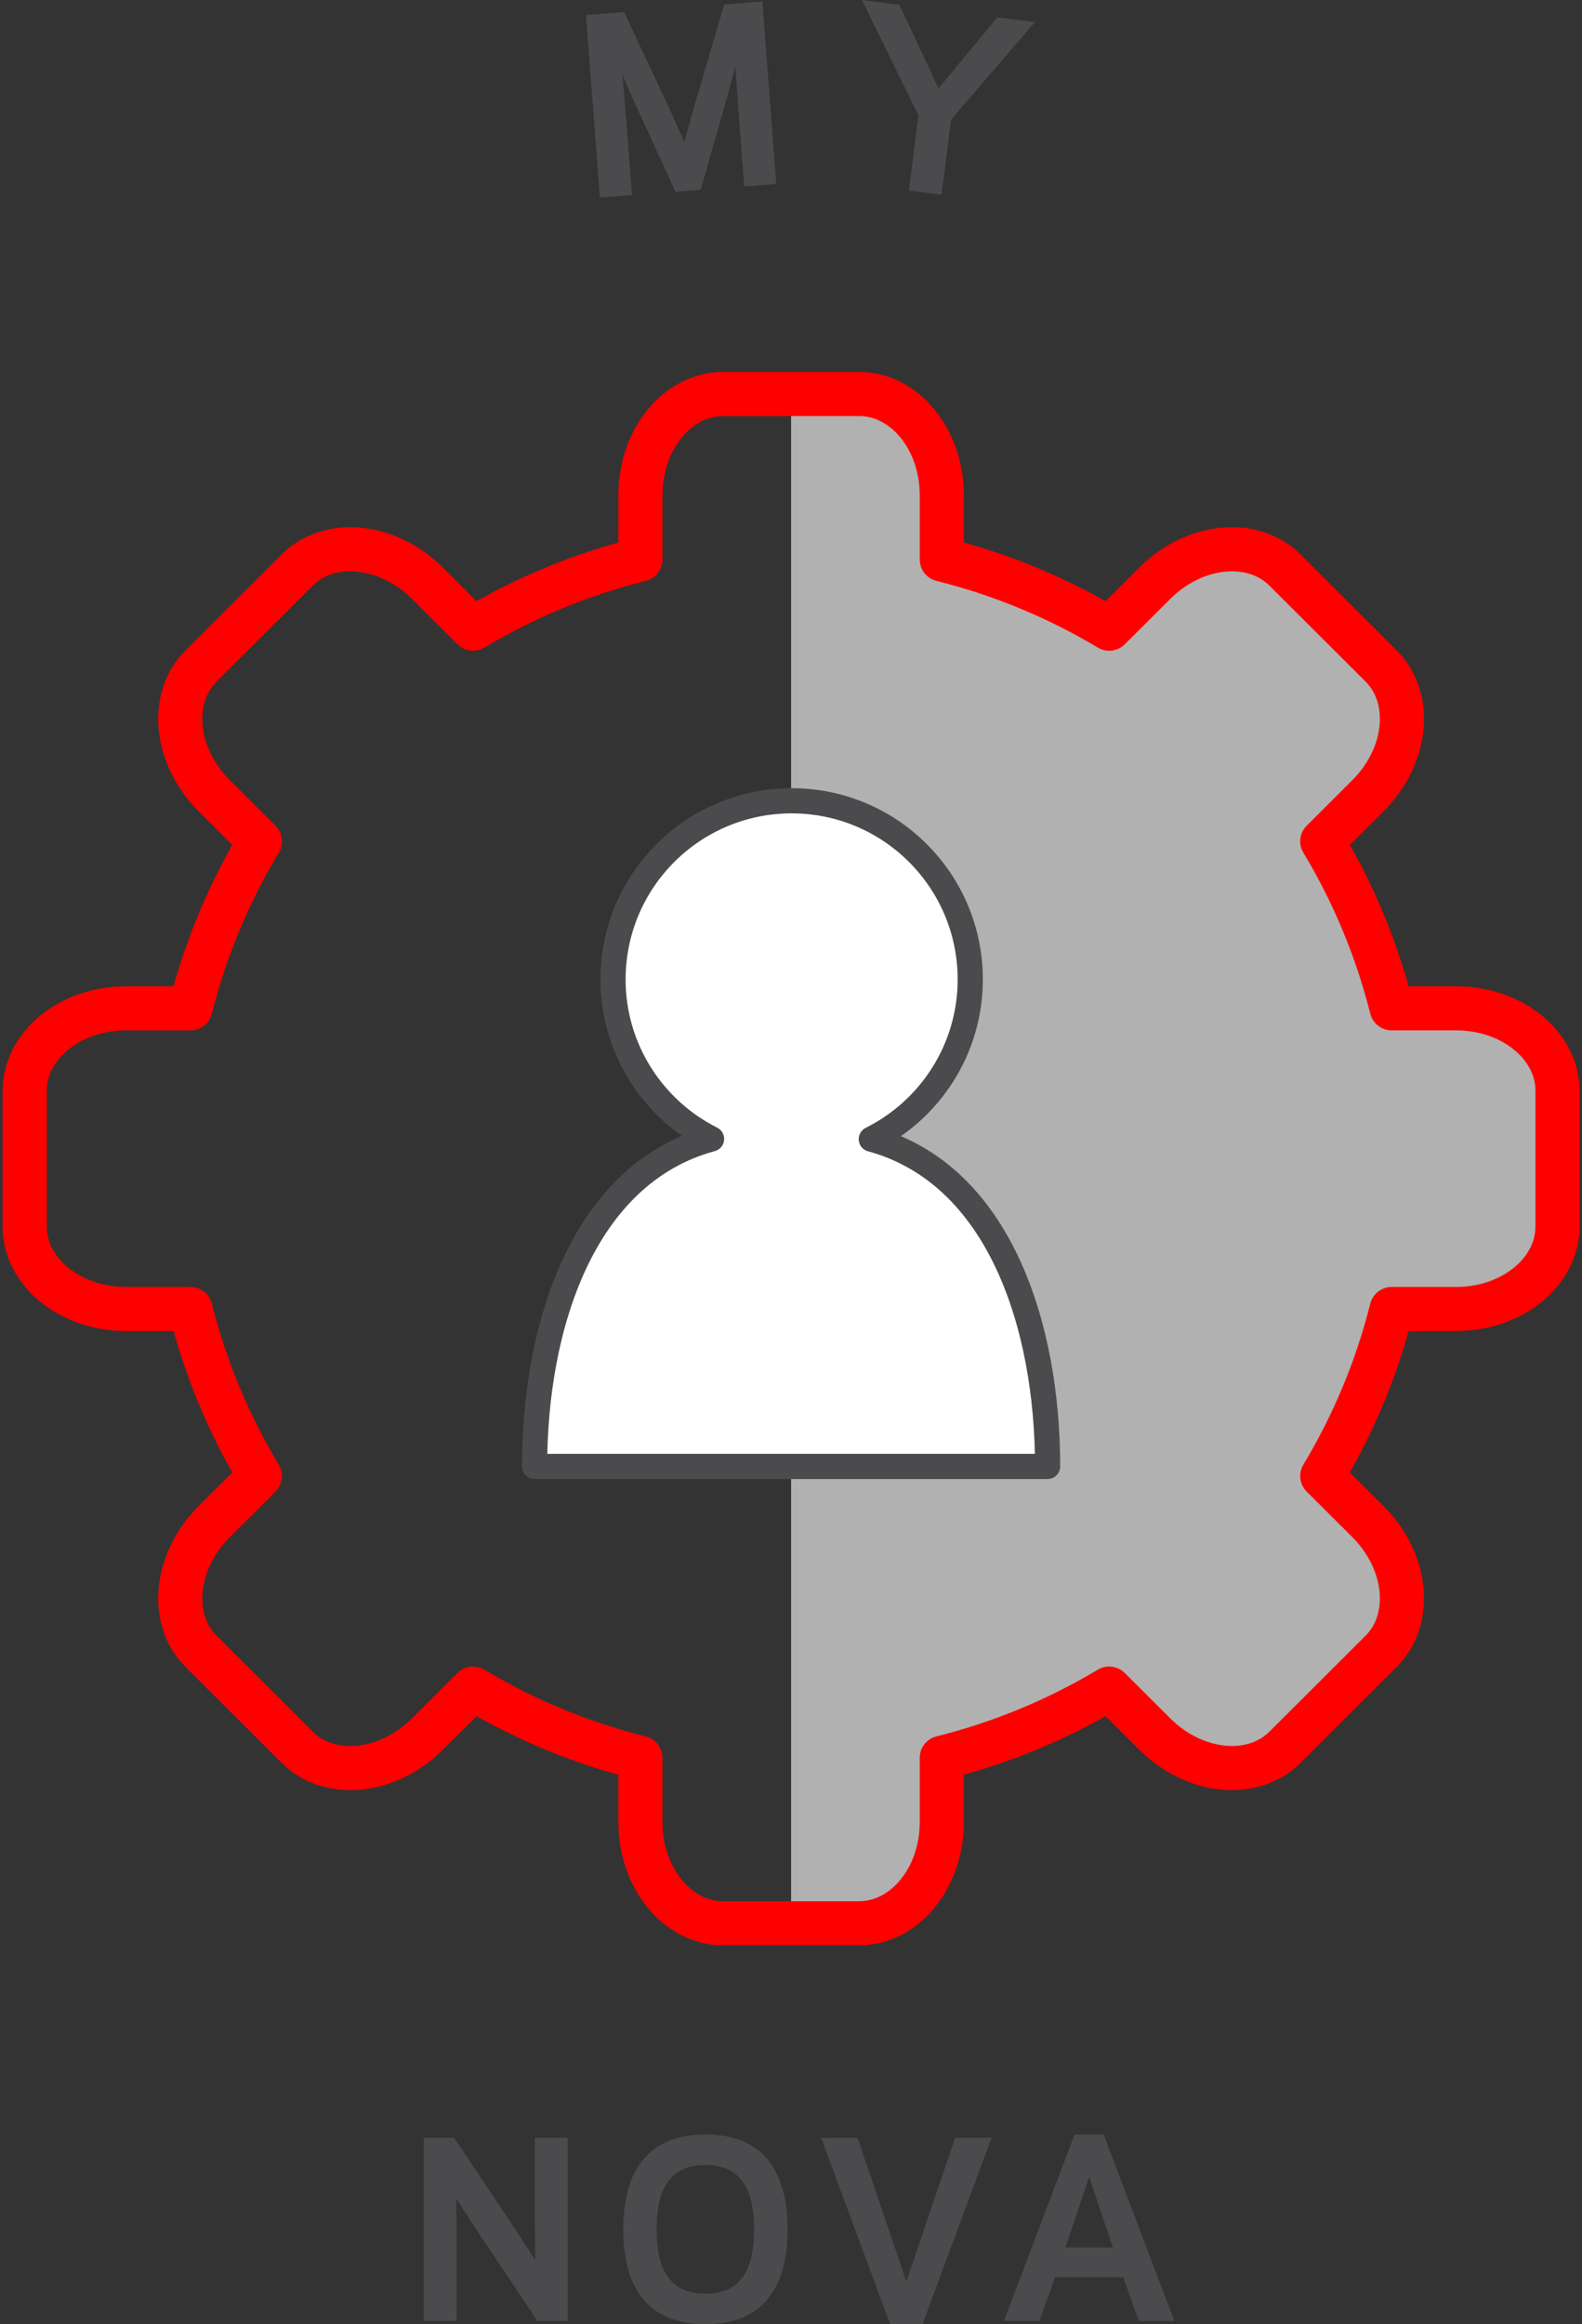 <?xml version="1.0" encoding="UTF-8" standalone="no"?>
<!-- Created with Inkscape (http://www.inkscape.org/) -->

<svg
   xmlns:dc="http://purl.org/dc/elements/1.1/"
   xmlns:cc="http://creativecommons.org/ns#"
   xmlns:rdf="http://www.w3.org/1999/02/22-rdf-syntax-ns#"
   xmlns:svg="http://www.w3.org/2000/svg"
   xmlns="http://www.w3.org/2000/svg"
   version="1.1"
   viewBox="0 0 177 260"
   preserveAspectRatio="xMidYMid meet"
   id="Ebene_1"
   xml:space="preserve"><rect x="0" y="0" width="177" height="260" fill="#333333" stroke="none"/><defs
     id="defs17"><linearGradient
       id="linearGradient4161"><stop
         id="stop4163"
         style="stop-color:#000000;stop-opacity:1"
         offset="0" /><stop
         id="stop4165"
         style="stop-color:#000000;stop-opacity:0"
         offset="1" /></linearGradient></defs><path
     d="m 60.126,259.631 h 3.388 v -20.485 h -3.673 v 8.796 l 0.049,4.91 -2.025,-3.149 -7.062,-10.557 h -3.388 v 20.485 h 3.679 v -8.799 l -0.055,-4.91 2.02,3.149 7.068,10.559 z M 78.925,260 c 6.483,0 9.191,-4.149 9.191,-10.614 0,-6.457 -2.705,-10.606 -9.191,-10.606 -6.488,0 -9.194,4.149 -9.194,10.606 0,6.465 2.705,10.614 9.194,10.614 m 0,-17.809 c 4.385,0 5.434,3.31 5.434,7.197 0,3.892 -1.049,7.2 -5.434,7.2 -4.391,0 -5.466,-3.308 -5.466,-7.2 0,-3.887 1.075,-7.197 5.466,-7.197 m 20.851,8.22 -3.835,-11.265 h -4.071 l 7.722,20.851 h 3.627 l 7.722,-20.851 h -4.071 l -3.835,11.265 -1.628,4.835 -1.631,-4.835 z m 27.651,9.22 h 3.964 l -7.909,-20.851 h -3.253 l -7.903,20.851 h 3.962 l 1.76,-4.886 h 7.618 l 1.76,4.886 z m -2.916,-8.22 h -5.304 l 2.654,-7.877 2.651,7.877 z"
     id="path3"
     style="fill:#4b4b4d" /><path
     d="m 88.511,214.296 h 7.609 c 5.111,0 9.251,-5.068 9.251,-11.323 v -7.189 c 6.679,-1.665 12.977,-4.299 18.728,-7.742 l 5.1,5.088 c 4.431,4.42 10.954,5.082 14.567,1.481 l 10.758,-10.735 c 3.613,-3.601 2.947,-10.107 -1.484,-14.53 l -5.1,-5.082 c 3.452,-5.742 6.094,-12.023 7.765,-18.687 h 7.203 c 6.269,0 11.349,-4.129 11.349,-9.228 v -15.181 c 0,-5.1 -5.08,-9.226 -11.349,-9.226 h -7.203 c -1.674,-6.667 -4.313,-12.945 -7.765,-18.687 l 5.1,-5.088 c 4.431,-4.417 5.1,-10.923 1.484,-14.53 l -10.758,-10.732 c -3.613,-3.604 -10.136,-2.945 -14.567,1.481 l -5.1,5.082 c -5.754,-3.44 -12.049,-6.079 -18.728,-7.742 v -7.189 c 0,-6.249 -4.14,-11.323 -9.251,-11.323 h -7.609 v 171.081 z"
     id="path5"
     style="fill:#b1b1b1" /><path
     d="m 162.909,112.798 h -7.203 c -1.674,-6.664 -4.313,-12.942 -7.765,-18.682 l 5.1,-5.088 c 4.431,-4.417 5.1,-10.923 1.484,-14.53 l -10.758,-10.732 c -3.613,-3.604 -10.136,-2.939 -14.567,1.481 l -5.1,5.082 c -5.754,-3.44 -12.049,-6.074 -18.728,-7.739 v -7.189 c 0,-6.249 -4.14,-11.323 -9.251,-11.323 H 80.902 c -5.105,0 -9.251,5.071 -9.251,11.323 v 7.189 c -6.679,1.665 -12.977,4.299 -18.728,7.739 L 47.823,65.247 C 43.392,60.827 36.869,60.159 33.256,63.766 L 22.497,74.498 c -3.613,3.604 -2.947,10.113 1.484,14.53 l 5.1,5.088 c -3.457,5.742 -6.094,12.017 -7.765,18.682 h -7.203 c -6.269,0 -11.349,4.129 -11.349,9.226 v 15.184 c 0,5.091 5.08,9.226 11.349,9.226 h 7.203 c 1.674,6.664 4.31,12.945 7.765,18.682 l -5.1,5.082 c -4.431,4.425 -5.1,10.928 -1.484,14.53 l 10.758,10.735 c 3.613,3.601 10.136,2.939 14.567,-1.481 l 5.1,-5.088 c 5.754,3.446 12.049,6.079 18.728,7.742 v 7.189 c 0,6.255 4.146,11.323 9.251,11.323 H 96.12 c 5.111,0 9.251,-5.068 9.251,-11.323 v -7.189 c 6.679,-1.665 12.977,-4.299 18.728,-7.742 l 5.1,5.088 c 4.431,4.42 10.954,5.082 14.567,1.481 l 10.758,-10.735 c 3.613,-3.601 2.947,-10.104 -1.484,-14.53 l -5.1,-5.082 c 3.452,-5.742 6.094,-12.017 7.765,-18.682 h 7.203 c 6.269,0 11.349,-4.134 11.349,-9.226 v -15.184 c 0,-5.097 -5.08,-9.226 -11.349,-9.226 z"
     id="path7"
     style="fill:none;stroke:#ff0000;stroke-width:4.934;stroke-linecap:round;stroke-linejoin:round;stroke-miterlimit:10;stroke-opacity:1" /><path
     d="m 97.486,127.431 c 6.558,-3.276 11.069,-10.041 11.069,-17.866 0,-11.035 -8.946,-19.984 -19.984,-19.984 -11.035,0 -19.984,8.949 -19.984,19.984 0,7.811 4.495,14.559 11.026,17.843 -14.417,3.916 -19.802,20.984 -19.802,36.637 h 57.399 c 0,-15.627 -5.347,-32.675 -19.725,-36.614"
     id="path9"
     style="fill:#ffffff" /><path
     d="m 97.486,127.431 c 6.558,-3.276 11.069,-10.041 11.069,-17.866 0,-11.035 -8.946,-19.984 -19.984,-19.984 -11.035,0 -19.984,8.949 -19.984,19.984 0,7.811 4.495,14.559 11.026,17.843 -14.417,3.916 -19.802,20.984 -19.802,36.637 h 57.399 c 0,-15.627 -5.347,-32.675 -19.725,-36.614 z"
     id="path11"
     style="fill:none;stroke:#4b4b4d;stroke-width:2.817;stroke-linecap:round;stroke-linejoin:round;stroke-miterlimit:10" /><path
     d="m 86.851,20.586 -3.581,0.271 -0.599,-7.799 -0.4,-5.633 -0.882,3.308 -2.991,10.499 -2.824,0.219 -4.552,-9.926 -1.371,-3.132 0.458,5.624 0.596,7.802 -3.587,0.274 -1.562,-20.416 4.267,-0.328 5.068,10.804 1.68,3.74 1.092,-3.953 3.365,-11.447 4.267,-0.326 1.556,20.419 z m 13.769,-20.053 3.077,6.535 1.305,2.838 1.979,-2.417 4.624,-5.552 4.189,0.539 -9.384,10.897 -1.072,8.41 -3.645,-0.467 1.069,-8.41 L 96.426,-7.9651072e-5 100.621,0.533 z"
     id="path13"
     style="fill:#4b4b4d" /></svg>